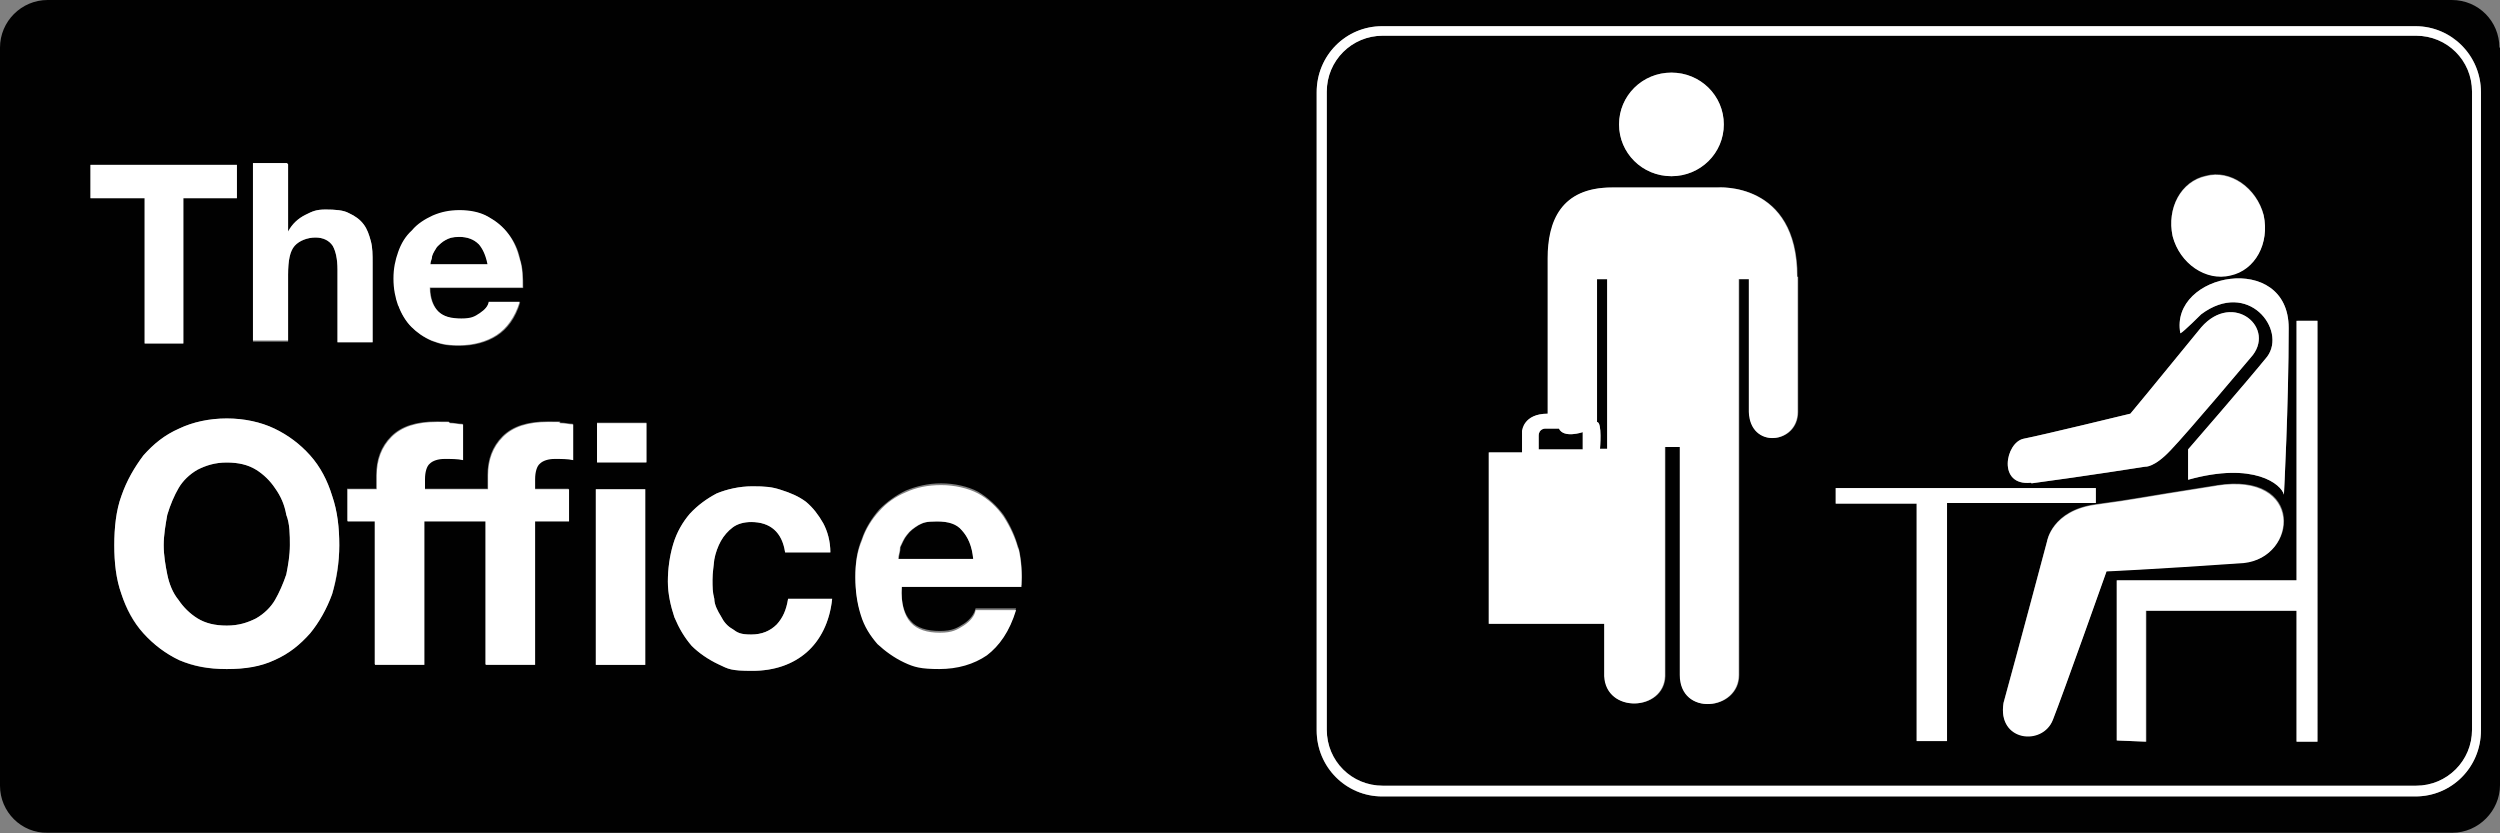 <?xml version="1.0" encoding="UTF-8"?>
<svg id="Layer_1" xmlns="http://www.w3.org/2000/svg" version="1.1" viewBox="0 0 420 140">
  <rect x="0" y="0" width="420" height="140" fill="#808080" stroke="none"/>
  <!-- Generator: Adobe Illustrator 29.1.0, SVG Export Plug-In . SVG Version: 2.1.0 Build 142)  -->
  <defs>
    <style>
      .st0 {
        fill: #010101;
      }

      .st1 {
        fill: #fff;
      }
    </style>
  </defs>
  <path class="st0" d="M265.9,72.6v2.9h-7.4v-2.3c0-1.2,1.1-1.2,1.1-1.2h2.3c.8,1.7,4,.6,4,.6ZM268.3,70.9c.9,0,.5,4.5.5,4.5h1.2v-28.5h-1.7v24ZM80.4,41c-.8-.8-1.9-1.2-3.2-1.2s-1.7.2-2.3.5c-.6.3-1.1.8-1.5,1.2-.3.5-.6.9-.8,1.5,0,.5-.3.9-.3,1.4h9.7c-.3-1.5-.8-2.6-1.5-3.4ZM46.2,82c-.8-1.2-1.9-2.3-3.2-3.1s-2.9-1.2-4.9-1.2-3.5.5-4.9,1.2c-1.4.8-2.5,1.9-3.2,3.1s-1.4,2.8-1.9,4.5c-.3,1.7-.6,3.4-.6,5.1s.3,3.4.6,4.9c.3,1.5.9,3.1,1.9,4.3.8,1.2,1.9,2.3,3.2,3.1s2.9,1.2,4.9,1.2,3.5-.5,4.9-1.2c1.4-.8,2.5-1.9,3.2-3.1s1.4-2.8,1.9-4.3c.3-1.5.6-3.2.6-4.9s0-3.6-.6-5.1c-.3-1.7-.9-3.1-1.9-4.5ZM157.5,87.6c-1.9,0-2.3.2-3.1.6-.8.5-1.4.9-2,1.7-.5.6-.8,1.4-1.1,2,0,.8-.3,1.4-.3,2h12.5c-.2-2.2-.9-3.7-1.9-4.8-.9-1.1-2.3-1.5-4.2-1.5ZM420,8v123.9c0,4.3-3.6,8-8,8H8C3.6,140,0,136.4,0,132V8C0,3.6,3.6,0,8,0h403.9c4.5,0,8,3.6,8,8ZM66.2,46.8c0,1.7.3,3.2.8,4.6.5,1.4,1.2,2.6,2.2,3.6.9.9,2,1.7,3.4,2.3,1.4.5,2.2.8,4.6.8s4.6-.6,6.3-1.7c1.7-1.1,3.1-2.9,3.9-5.6h-5.2c-.2.6-.6,1.2-1.5,1.9-.9.6-1.4.9-3.1.9s-2.9-.3-3.9-1.2c-.8-.8-1.4-2.2-1.4-4h15.6c0-1.7,0-3.2-.5-4.8-.3-1.5-.9-2.9-1.9-4.2-.9-1.2-2-2.2-3.4-2.9-1.4-.8-3.1-1.1-4.8-1.1s-3.1.3-4.5.9c-1.4.6-2.6,1.4-3.5,2.5-1.1.9-1.9,2.2-2.3,3.6s-.8,2.8-.8,4.5ZM42.5,57.4h5.9v-11.3c0-2.3.3-3.9,1.1-4.8.8-.9,2.2-1.4,3.5-1.4s2.3.5,2.9,1.4c.5.9.8,2.2.8,4v12.2h5.9v-13.3c0-1.4,0-2.6-.3-3.7-.3-1.1-.6-2-1.2-2.8-.6-.8-1.4-1.4-2.5-1.9-.9-.5-2.3-.6-3.9-.6s-2.2.3-3.4.9c-1.2.6-2.2,1.5-2.9,2.8v-11.3l-.2-.2h-5.7v29.8ZM15.2,33.3h9.1v24.4h6.5v-24.4h9v-5.6H15.2v5.6ZM57,91.6c0-2.9-.3-5.7-1.2-8.3-.8-2.6-2-4.9-3.7-6.8-1.7-1.9-3.7-3.4-6-4.5-2.3-1.1-5.1-1.7-8-1.7s-5.7.6-8,1.7c-2.5,1.1-4.3,2.6-6,4.5-1.5,2-2.8,4.2-3.7,6.8-.9,2.5-1.2,5.3-1.2,8.3s.3,5.7,1.2,8.2c.8,2.5,2,4.8,3.7,6.6s3.7,3.4,6,4.5c2.5,1.1,4.9,1.5,8,1.5s5.7-.5,8-1.5c2.5-1.1,4.3-2.6,6-4.5,1.5-1.9,2.8-4.2,3.7-6.6.8-2.5,1.2-5.3,1.2-8.2ZM96.4,71.2c-.8,0-1.4-.2-2.2-.2-.6-.2,1.2-.2-2.2-.2s-5.9.8-7.6,2.5c-1.7,1.7-2.5,3.9-2.5,6.5v2.3h-10.6v-1.7c0-1.2.3-2.2.8-2.6.5-.5,1.4-.8,2.5-.8s2.2,0,3.1.2v-6c-.8,0-1.4-.2-2.2-.2-.6-.2,1.2-.2-2.2-.2s-5.9.8-7.6,2.5-2.5,3.9-2.5,6.5v2.3h-4.9v5.4h4.6v24.1h8.3v-24.1h10.3v24.1h8.3v-24.1h5.7v-5.4h-5.7v-1.7c0-1.2.3-2.2.8-2.6.5-.5,1.4-.8,2.5-.8s2.2,0,3.1.2v-6ZM108.4,82.2h-8.3v29.5h8.3v-29.5ZM108.6,71h-8.3v6.6h8.3v-6.6ZM139.8,100.6h-7.4c-.3,1.9-.9,3.2-1.9,4.3-1.1,1.1-2.5,1.7-4.3,1.7s-2.3-.3-3.1-.9c-.9-.5-1.5-1.2-2-2.2-.5-.8-1.1-1.9-1.1-2.9-.3-1.1-.3-2-.3-3.2s.2-2.3.3-3.4c.2-1.1.6-2.2,1.1-3.1.5-.9,1.2-1.7,2-2.3.8-.6,1.9-.9,3.1-.9h0c3.2,0,5.2,1.7,5.7,5.1h7.6c0-1.9-.5-3.6-1.2-4.9-.8-1.4-1.7-2.6-2.9-3.6-1.2-.9-2.6-1.5-4.2-2-1.5-.5-2.6-.6-4.8-.6s-4.3.5-6,1.2c-1.7.9-3.2,2-4.5,3.4-1.2,1.4-2.2,3.1-2.8,5.1-.6,2-.9,4.2-.9,6.3s.5,4.2,1.1,6c.8,1.9,1.7,3.4,2.9,4.8,1.2,1.2,2.8,2.3,4.5,3.1s2,1.1,5.7,1.1,6.8-1.1,9.1-3.1c2.3-2,3.9-5.1,4.3-9ZM171.1,92.1c-.5-2-1.4-3.9-2.5-5.6-1.1-1.5-2.6-2.9-4.3-3.9-1.7-.9-4-1.4-6.2-1.4s-4.2.5-5.9,1.2c-1.7.8-3.2,1.9-4.5,3.2-1.2,1.4-2.3,3.1-2.9,4.9-.8,1.9-1.1,3.9-1.1,6.2s.3,4.5.9,6.3c.6,2,1.5,3.6,2.8,4.9,1.2,1.2,2.8,2.3,4.5,3.1,1.7.8,2.8,1.1,5.9,1.1s5.9-.8,8-2.3c2.2-1.5,3.9-4,4.9-7.6h-6.8c-.2.9-.9,1.9-2,2.6s-1.9,1.2-4,1.2-3.9-.5-4.9-1.7h0c-1.1-1.1-1.7-3.1-1.5-6h20.1c.2-2.2,0-4.3-.5-6.5ZM416.8,15.5c0-6.2-4.9-11.1-11-11.1h-173.6c-6,0-11,4.9-11,11.1v107.2c0,6.2,4.9,11.1,11,11.1h173.6c6,0,11-4.9,11-11.1V15.5ZM415.3,15.4v107.2c0,5.3-4.2,9.4-9.4,9.4h-173.6c-5.2,0-9.4-4.2-9.4-9.4V15.4c0-5.3,4.2-9.4,9.4-9.4h173.6c5.2,0,9.4,4.2,9.4,9.4ZM366.3,56c.5-.2,3.5-3.2,3.5-3.2,7.9-5.9,14.4,2.6,11.1,7.1-3.4,4.2-13.3,15.6-13.3,15.6v5.1c11.1-3.1,15.7.8,16.1,2.5,0,0,.8-15,.8-28s-20.1-9.3-18.2.9ZM365,39.6c1.2,4.6,5.6,7.6,9.7,6.6,4.2-.9,6.6-5.4,5.6-10.1-1.2-4.6-5.6-7.7-9.7-6.6-4.2.9-6.6,5.4-5.6,10.1ZM341.3,81.2c9-1.2,19.1-2.8,19.1-2.8,0,0,1.5.2,4.3-2.8,2.8-2.9,13.4-15.5,13.4-15.5h0c4.5-4.9-2.9-11.3-8.3-5.1-7.9,9.7-11.9,14.5-11.9,14.5,0,0-14.8,3.6-17.9,4.2-3.1.6-4.5,8,1.2,7.4ZM272,20.9c0,4.8,3.9,8.7,8.8,8.7s8.8-3.9,8.8-8.7-3.9-8.7-8.8-8.7-8.8,3.9-8.8,8.7ZM302,46.5c0-16.1-13.4-15-13.4-15h-17.7c-8.6,0-10.8,5.7-10.8,11.9v26.1c-4.2,0-4.3,2.9-4.3,2.9v3.6h-5.6v28.8h19.4c0-.2,0,8.8,0,8.8.3,6.3,10,5.9,10.2,0v-38.5h2.5v38.3c0,7,9.9,6,9.9,0V46.9h1.7v22.3c.2,6.3,8.2,5.4,8.2,0v-22.7ZM327.1,84.5h25v-2.5h-43.7v2.6h13.6v39.9h5.1v-40ZM354,95.9s7.1-.3,23-1.4c9.1-.9,10.2-15.3-4.5-13-14.7,2.3-13,2.2-20.4,3.2s-8.2,6.2-8.2,6.2c0,0-4.9,18.4-7.3,27.1-1.1,6.5,6.6,7.3,8.3,2.8,1.7-4.3,9-24.9,9-24.9ZM389.5,53.9h-3.5v43.6h-30.3v26.9l4.9.2v-22h25.3v22h3.5V53.9Z"/>
  <path class="st1" d="M272,20.9c0-4.8,3.9-8.7,8.8-8.7s8.8,3.9,8.8,8.7-3.9,8.7-8.8,8.7-8.8-3.9-8.8-8.7ZM352.1,82h-43.7v2.6h13.6v39.9h5.1v-40h25v-2.5ZM385.9,97.5h-30.3v26.9l4.9.2v-22h25.3v22h3.5V53.9h-3.5v43.6ZM366.3,56c.5-.2,3.5-3.2,3.5-3.2,7.9-5.9,14.4,2.6,11.1,7.1-3.4,4.2-13.3,15.6-13.3,15.6v5.1c11.1-3.1,15.7.8,16.1,2.5,0,0,.8-15,.8-28s-20.1-9.3-18.2.9ZM374.7,46.3c4.2-.9,6.6-5.4,5.6-10.1-1.2-4.6-5.6-7.7-9.7-6.6-4.2.9-6.6,5.4-5.6,10.1,1.2,4.6,5.6,7.6,9.7,6.6ZM341.3,81.2c9-1.2,19.1-2.8,19.1-2.8,0,0,1.5.2,4.3-2.8,2.8-2.9,13.4-15.5,13.4-15.5h0c4.5-4.9-2.9-11.3-8.3-5.1-7.9,9.7-11.9,14.5-11.9,14.5,0,0-14.8,3.6-17.9,4.2-3.1.6-4.5,8,1.2,7.4ZM372.5,81.6c-14.7,2.3-13,2.2-20.4,3.2s-8.2,6.2-8.2,6.2c0,0-4.9,18.4-7.3,27.1-1.1,6.5,6.6,7.3,8.3,2.8,1.7-4.3,9-24.9,9-24.9,0,0,7.1-.3,23-1.4,9.1-.9,10.2-15.3-4.5-13ZM302,46.5v22.7c0,5.4-8,6.3-8.2,0v-22.3h-1.7v66.5c0,6-9.9,7-9.9,0v-38.3h-2.5v38.5c-.2,5.9-9.9,6.3-10.2,0,0,0,0-9,0-8.8h-19.4v-28.8h5.6v-3.6s.2-2.9,4.3-2.9v-26.1c0-6.2,2.2-11.9,10.8-11.9h17.7s13.4-1.1,13.4,15ZM265.9,72.6s-3.2,1.1-4-.6h-2.3s-1.1,0-1.1,1.2v2.3h7.4v-2.9ZM270,46.9h-1.7v24c.9,0,.5,4.5.5,4.5h1.2v-28.5ZM24.3,57.7h6.5v-24.4h9v-5.6H15.2v5.6h9.1v24.4ZM48.4,46.1c0-2.3.3-3.9,1.1-4.8.8-.9,2.2-1.4,3.5-1.4s2.3.5,2.9,1.4c.5.9.8,2.2.8,4v12.2h5.9v-13.3c0-1.4,0-2.6-.3-3.7-.3-1.1-.6-2-1.2-2.8-.6-.8-1.4-1.4-2.5-1.9-.9-.5-2.3-.6-3.9-.6s-2.2.3-3.4.9c-1.2.6-2.2,1.5-2.9,2.8v-11.3l-.2-.2h-5.7v29.8h5.9v-11.3ZM66.9,51.4c-.5-1.4-.8-2.9-.8-4.6s.3-3.1.8-4.5,1.2-2.6,2.3-3.6c.9-1.1,2.2-1.9,3.5-2.5,1.4-.6,2.8-.9,4.5-.9s3.4.3,4.8,1.1c1.4.8,2.5,1.7,3.4,2.9.9,1.2,1.5,2.6,1.9,4.2.5,1.5.5,3.1.5,4.8h-15.6c0,1.9.6,3.2,1.4,4,.9.9,2.2,1.2,3.9,1.2s2.2-.3,3.1-.9c.9-.6,1.4-1.2,1.5-1.9h5.2c-.8,2.6-2.2,4.5-3.9,5.6-1.7,1.1-3.9,1.7-6.3,1.7s-3.2-.3-4.6-.8c-1.4-.6-2.5-1.4-3.4-2.3-.9-.9-1.7-2.2-2.2-3.6ZM72.2,44.4h9.7c-.3-1.5-.8-2.6-1.5-3.4-.8-.8-1.9-1.2-3.2-1.2s-1.7.2-2.3.5c-.6.3-1.1.8-1.5,1.2-.3.5-.6.9-.8,1.5,0,.5-.3.9-.3,1.4ZM55.8,83.3c.9,2.6,1.2,5.4,1.2,8.3s-.5,5.7-1.2,8.2c-.9,2.5-2.2,4.8-3.7,6.6-1.7,1.9-3.5,3.4-6,4.5-2.3,1.1-4.9,1.5-8,1.5s-5.6-.5-8-1.5c-2.3-1.1-4.3-2.6-6-4.5s-2.9-4.2-3.7-6.6c-.9-2.5-1.2-5.3-1.2-8.2s.3-5.9,1.2-8.3c.9-2.6,2.2-4.8,3.7-6.8,1.7-1.9,3.5-3.4,6-4.5,2.3-1.1,5.1-1.7,8-1.7s5.7.6,8,1.7c2.3,1.1,4.3,2.6,6,4.5,1.7,1.9,2.9,4.2,3.7,6.8ZM48.7,91.6c0-1.7,0-3.6-.6-5.1-.3-1.7-.9-3.1-1.9-4.5-.8-1.2-1.9-2.3-3.2-3.1s-2.9-1.2-4.9-1.2-3.5.5-4.9,1.2c-1.4.8-2.5,1.9-3.2,3.1s-1.4,2.8-1.9,4.5c-.3,1.7-.6,3.4-.6,5.1s.3,3.4.6,4.9c.3,1.5.9,3.1,1.9,4.3.8,1.2,1.9,2.3,3.2,3.1s2.9,1.2,4.9,1.2,3.5-.5,4.9-1.2c1.4-.8,2.5-1.9,3.2-3.1s1.4-2.8,1.9-4.3c.3-1.5.6-3.2.6-4.9ZM92.1,70.9c-3.4,0-5.9.8-7.6,2.5-1.7,1.7-2.5,3.9-2.5,6.5v2.3h-10.6v-1.7c0-1.2.3-2.2.8-2.6.5-.5,1.4-.8,2.5-.8s2.2,0,3.1.2v-6c-.8,0-1.4-.2-2.2-.2-.6-.2,1.2-.2-2.2-.2s-5.9.8-7.6,2.5-2.5,3.9-2.5,6.5v2.3h-4.9v5.4h4.6v24.1h8.3v-24.1h10.3v24.1h8.3v-24.1h5.7v-5.4h-5.7v-1.7c0-1.2.3-2.2.8-2.6.5-.5,1.4-.8,2.5-.8s2.2,0,3.1.2v-6c-.8,0-1.4-.2-2.2-.2-.6-.2,1.2-.2-2.2-.2ZM100.3,77.7h8.3v-6.6h-8.3v6.6ZM100.1,111.7h8.3v-29.5h-8.3v29.5ZM130.5,104.9c-1.1,1.1-2.5,1.7-4.3,1.7s-2.3-.3-3.1-.9c-.9-.5-1.5-1.2-2-2.2-.5-.8-1.1-1.9-1.1-2.9-.3-1.1-.3-2-.3-3.2s.2-2.3.3-3.4c.2-1.1.6-2.2,1.1-3.1.5-.9,1.2-1.7,2-2.3.8-.6,1.9-.9,3.1-.9h0c3.2,0,5.2,1.7,5.7,5.1h7.6c0-1.9-.5-3.6-1.2-4.9-.8-1.4-1.7-2.6-2.9-3.6-1.2-.9-2.6-1.5-4.2-2-1.5-.5-2.6-.6-4.8-.6s-4.3.5-6,1.2c-1.7.9-3.2,2-4.5,3.4-1.2,1.4-2.2,3.1-2.8,5.1-.6,2-.9,4.2-.9,6.3s.5,4.2,1.1,6c.8,1.9,1.7,3.4,2.9,4.8,1.2,1.2,2.8,2.3,4.5,3.1s2,1.1,5.7,1.1,6.8-1.1,9.1-3.1c2.3-2,3.9-5.1,4.3-9h-7.4c-.3,1.9-.9,3.2-1.9,4.3ZM171.1,92.1c.5,2.2.6,4.3.5,6.5h-20.1c-.2,2.9.5,4.9,1.5,6h0c1.1,1.2,2.8,1.7,4.9,1.7s2.9-.5,4-1.2,1.9-1.7,2-2.6h6.8c-1.1,3.6-2.8,6-4.9,7.6-2.2,1.5-4.9,2.3-8,2.3s-4.2-.3-5.9-1.1c-1.7-.8-3.2-1.9-4.5-3.1-1.2-1.4-2.2-2.9-2.8-4.9-.6-1.9-.9-4-.9-6.3s.3-4.3,1.1-6.2c.6-1.9,1.7-3.6,2.9-4.9,1.2-1.4,2.8-2.5,4.5-3.2,1.7-.8,3.7-1.2,5.9-1.2s4.5.5,6.2,1.4c1.7.9,3.2,2.3,4.3,3.9,1.1,1.7,2,3.6,2.5,5.6ZM163.5,93.9c-.2-2.2-.9-3.7-1.9-4.8-.9-1.1-2.3-1.5-4.2-1.5s-2.3.2-3.1.6c-.8.5-1.4.9-2,1.7-.5.6-.8,1.4-1.1,2,0,.8-.3,1.4-.3,2h12.5ZM416.8,15.5v107.2c0,6.2-4.9,11.1-11,11.1h-173.6c-6,0-11-4.9-11-11.1V15.5c0-6.2,4.9-11.1,11-11.1h173.6c6,0,11,4.9,11,11.1ZM415.3,15.4c0-5.3-4.2-9.4-9.4-9.4h-173.6c-5.2,0-9.4,4.2-9.4,9.4v107.2c0,5.3,4.2,9.4,9.4,9.4h173.6c5.2,0,9.4-4.2,9.4-9.4V15.4Z"/>
</svg>